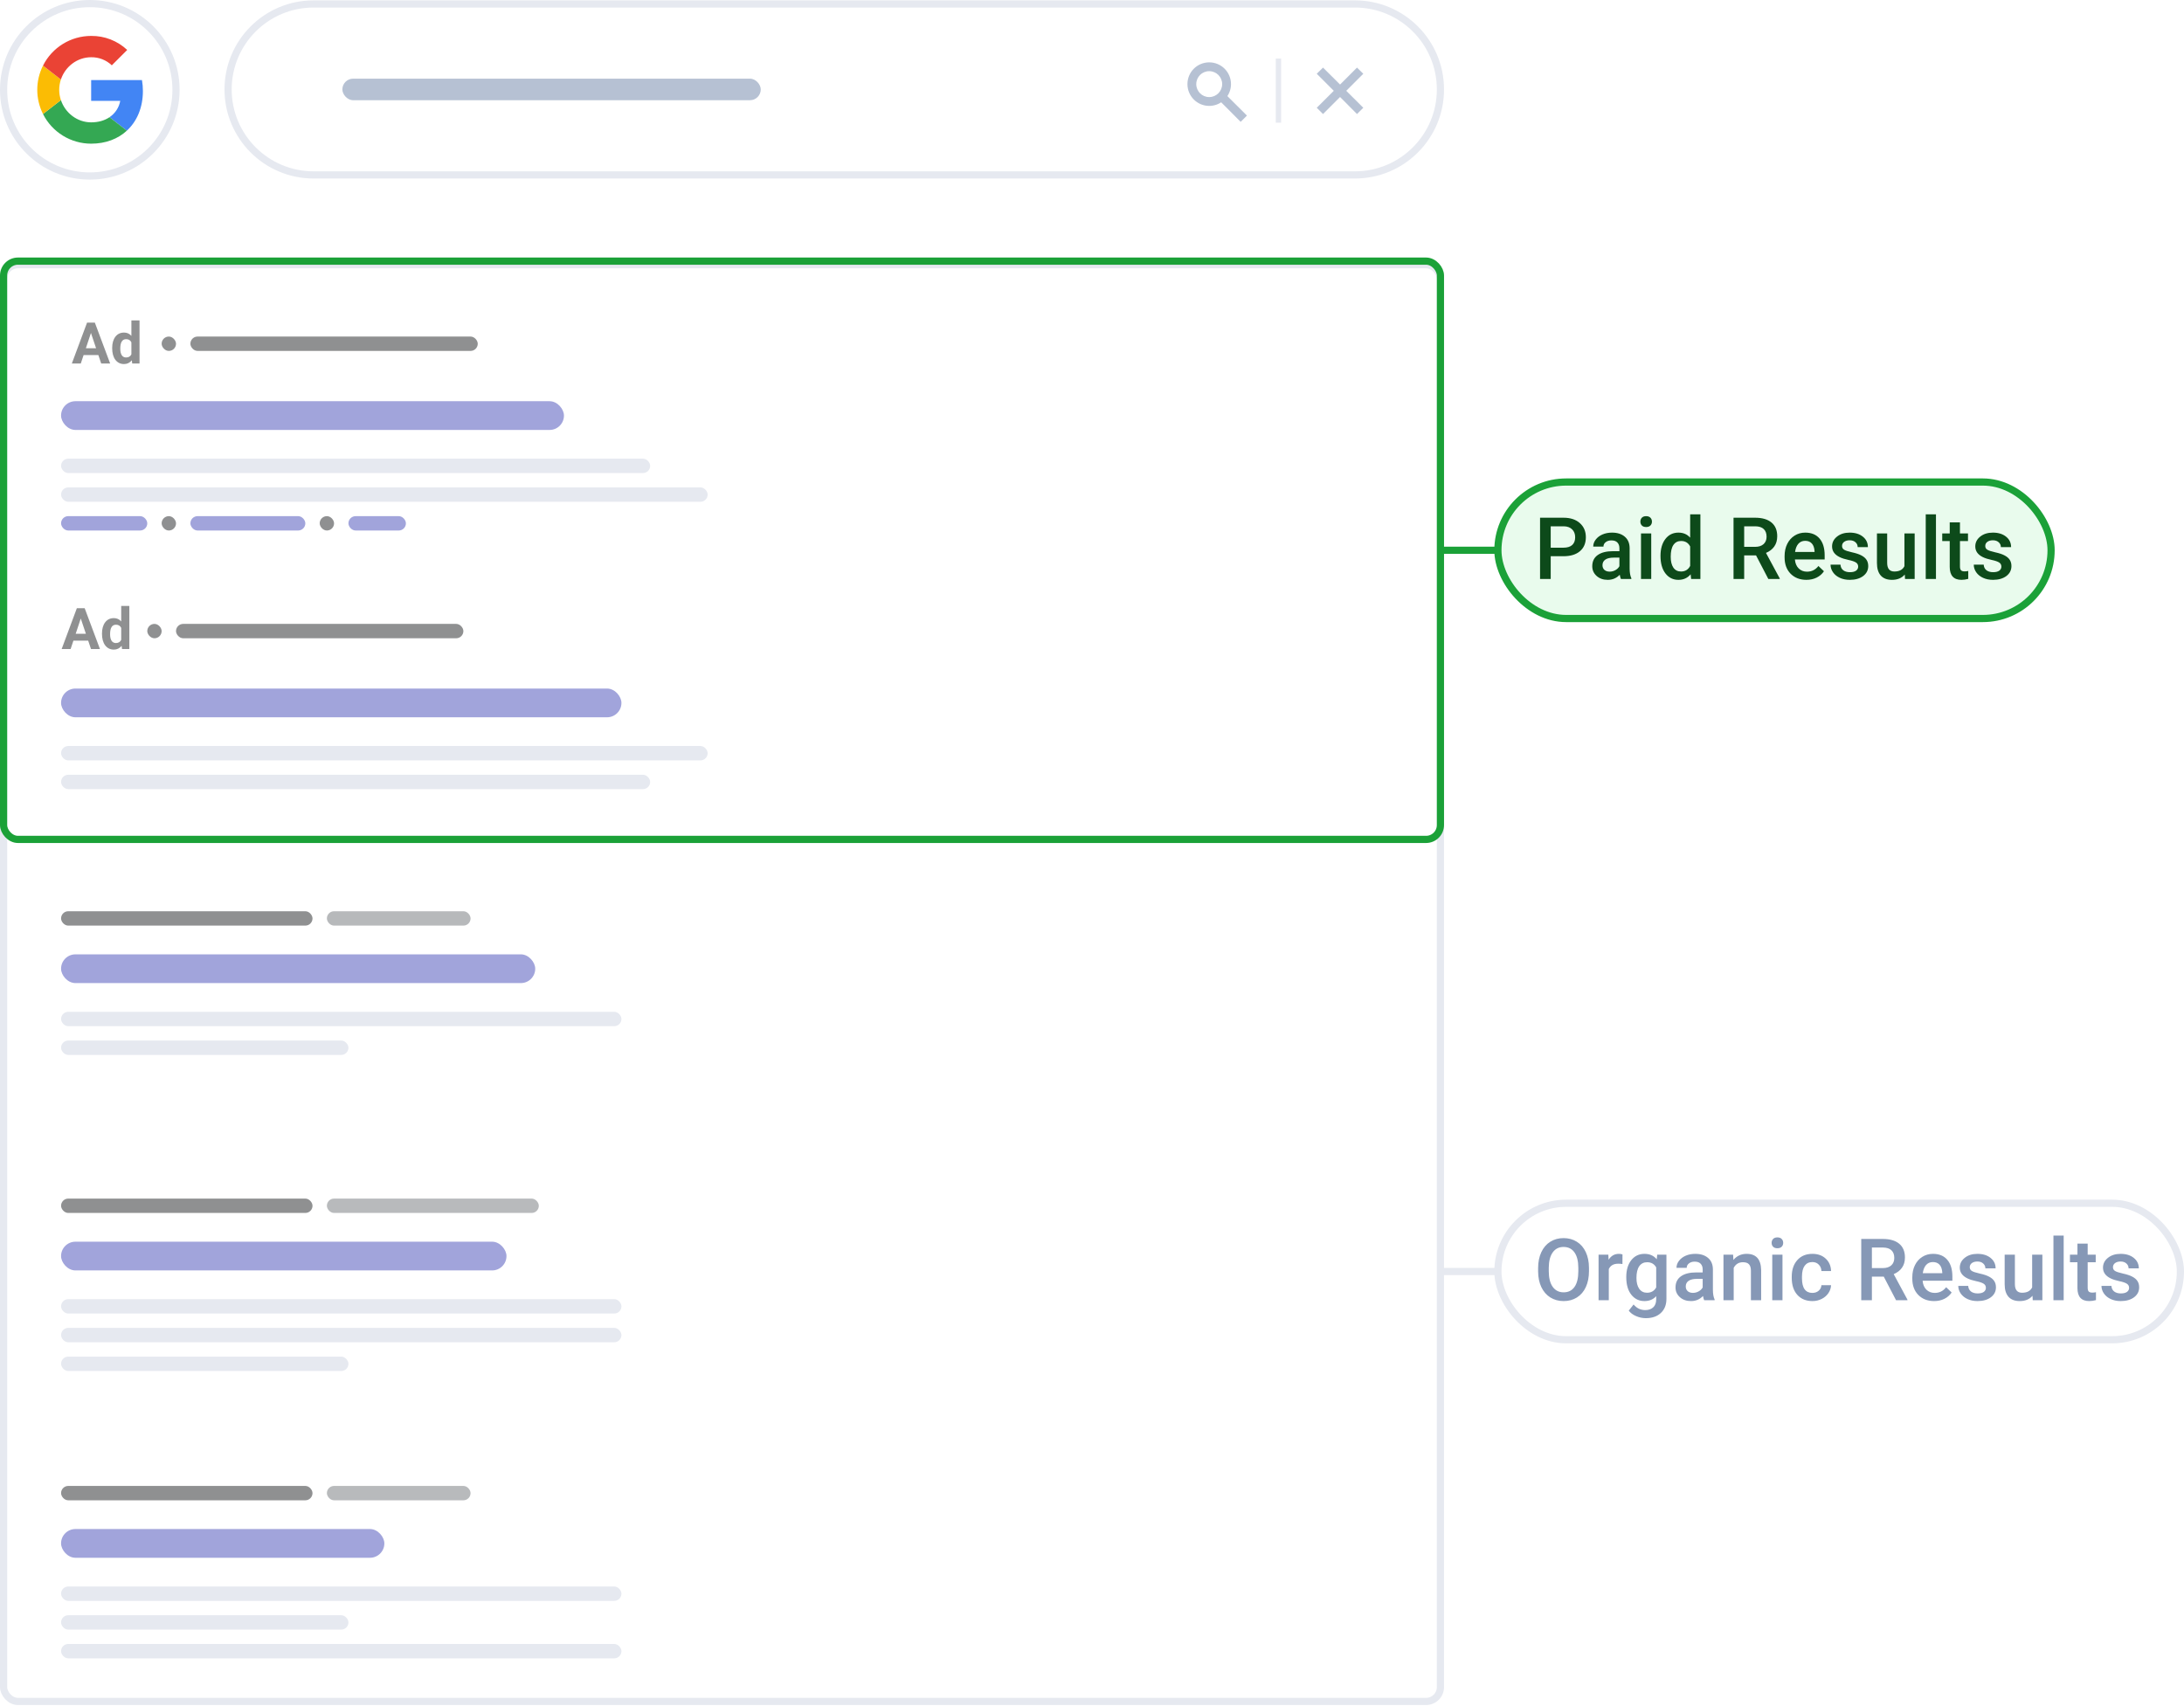 <svg width="608" height="475" viewBox="0 0 608 475" fill="none" xmlns="http://www.w3.org/2000/svg">
<g filter="url(#filter0_i)">
<path d="M1 77.7C1 75.491 2.791 73.7 5 73.7H397C399.209 73.7 401 75.491 401 77.7V153.7H1V77.7Z" fill="white"/>
</g>
<g clip-path="url(#clip0)">
<g clip-path="url(#clip1)">
<g clip-path="url(#clip2)">
<path d="M27.383 98.856H23.273L22.492 101.2H20L24.234 89.825H26.406L30.664 101.2H28.172L27.383 98.856ZM23.906 96.958H26.75L25.32 92.7L23.906 96.958Z" fill="#8F9091"/>
<path d="M31.227 96.911C31.227 95.593 31.521 94.544 32.109 93.763C32.703 92.981 33.513 92.591 34.539 92.591C35.362 92.591 36.042 92.898 36.578 93.513V89.2H38.844V101.2H36.805L36.695 100.302C36.133 101.005 35.409 101.356 34.523 101.356C33.529 101.356 32.729 100.966 32.125 100.185C31.526 99.398 31.227 98.307 31.227 96.911ZM33.484 97.075C33.484 97.867 33.622 98.474 33.898 98.895C34.175 99.317 34.575 99.528 35.102 99.528C35.8 99.528 36.292 99.234 36.578 98.645V95.31C36.297 94.721 35.81 94.427 35.117 94.427C34.029 94.427 33.484 95.31 33.484 97.075Z" fill="#8F9091"/>
</g>
<rect x="45" y="93.7" width="4" height="4" rx="2" fill="#8F9091"/>
<rect x="53" y="93.7" width="80" height="4" rx="2" fill="#8F9091"/>
</g>
<rect x="17" y="111.7" width="140" height="8" rx="4" fill="#A1A4DB"/>
<g clip-path="url(#clip3)">
<rect x="17" y="127.7" width="164" height="4" rx="2" fill="#E6E9F0"/>
<rect x="17" y="135.7" width="180" height="4" rx="2" fill="#E6E9F0"/>
<rect x="17" y="143.7" width="24" height="4" rx="2" fill="#A1A4DB"/>
<rect x="45" y="143.7" width="4" height="4" rx="2" fill="#8F9091"/>
<rect x="53" y="143.7" width="32" height="4" rx="2" fill="#A1A4DB"/>
<rect x="89" y="143.7" width="4" height="4" rx="2" fill="#8F9091"/>
<rect x="97" y="143.7" width="16" height="4" rx="2" fill="#A1A4DB"/>
</g>
</g>
<g filter="url(#filter1_i)">
<rect x="1" y="153.7" width="400" height="80" fill="white"/>
</g>
<g clip-path="url(#clip4)">
<g clip-path="url(#clip5)">
<g clip-path="url(#clip6)">
<g clip-path="url(#clip7)">
<path d="M24.547 178.356H20.438L19.656 180.7H17.164L21.398 169.325H23.57L27.828 180.7H25.336L24.547 178.356ZM21.07 176.458H23.914L22.484 172.2L21.07 176.458ZM28.391 176.411C28.391 175.093 28.685 174.044 29.273 173.263C29.867 172.481 30.677 172.091 31.703 172.091C32.526 172.091 33.206 172.398 33.742 173.013V168.7H36.008V180.7H33.969L33.859 179.802C33.297 180.505 32.573 180.856 31.688 180.856C30.693 180.856 29.893 180.466 29.289 179.685C28.69 178.898 28.391 177.807 28.391 176.411ZM30.648 176.575C30.648 177.367 30.787 177.974 31.062 178.396C31.338 178.817 31.74 179.028 32.266 179.028C32.964 179.028 33.456 178.734 33.742 178.146V174.81C33.461 174.221 32.974 173.927 32.281 173.927C31.193 173.927 30.648 174.81 30.648 176.575Z" fill="#8F9091"/>
</g>
</g>
<rect x="41" y="173.7" width="4" height="4" rx="2" fill="#8F9091"/>
<rect x="49" y="173.7" width="80" height="4" rx="2" fill="#8F9091"/>
</g>
<rect x="17" y="191.7" width="156" height="8" rx="4" fill="#A1A4DB"/>
<g clip-path="url(#clip8)">
<rect x="17" y="207.7" width="180" height="4" rx="2" fill="#E6E9F0"/>
<rect x="17" y="215.7" width="164" height="4" rx="2" fill="#E6E9F0"/>
</g>
</g>
<g filter="url(#filter2_i)">
<rect x="1" y="233.7" width="400" height="80" fill="white"/>
</g>
<g clip-path="url(#clip9)">
<g clip-path="url(#clip10)">
<rect x="17" y="253.7" width="70" height="4" rx="2" fill="#8F9091"/>
<rect x="91" y="253.7" width="40" height="4" rx="2" fill="#717579" fill-opacity="0.5"/>
</g>
<rect x="17" y="265.7" width="132" height="8" rx="4" fill="#A1A4DB"/>
<g clip-path="url(#clip11)">
<rect x="17" y="281.7" width="156" height="4" rx="2" fill="#E6E9F0"/>
<rect x="17" y="289.7" width="80" height="4" rx="2" fill="#E6E9F0"/>
</g>
</g>
<g filter="url(#filter3_i)">
<rect x="1" y="313.7" width="400" height="80" fill="white"/>
</g>
<g clip-path="url(#clip12)">
<g clip-path="url(#clip13)">
<rect x="17" y="333.7" width="70" height="4" rx="2" fill="#8F9091"/>
<rect x="91" y="333.7" width="59" height="4" rx="2" fill="#B8BABC"/>
</g>
<rect x="17" y="345.7" width="124" height="8" rx="4" fill="#A1A4DB"/>
<g clip-path="url(#clip14)">
<rect x="17" y="361.7" width="156" height="4" rx="2" fill="#E6E9F0"/>
<rect x="17" y="369.7" width="156" height="4" rx="2" fill="#E6E9F0"/>
<rect x="17" y="377.7" width="80" height="4" rx="2" fill="#E6E9F0"/>
</g>
</g>
<g filter="url(#filter4_i)">
<path d="M1 393.7H401V469.7C401 471.909 399.209 473.7 397 473.7H5C2.791 473.7 1 471.909 1 469.7V393.7Z" fill="white"/>
</g>
<g clip-path="url(#clip15)">
<g clip-path="url(#clip16)">
<rect x="17" y="413.7" width="70" height="4" rx="2" fill="#8F9091"/>
<rect x="91" y="413.7" width="40" height="4" rx="2" fill="#B8BABC"/>
</g>
<rect x="17" y="425.7" width="90" height="8" rx="4" fill="#A1A4DB"/>
<g clip-path="url(#clip17)">
<rect x="17" y="441.7" width="156" height="4" rx="2" fill="#E6E9F0"/>
<rect x="17" y="449.7" width="80" height="4" rx="2" fill="#E6E9F0"/>
<rect x="17" y="457.7" width="156" height="4" rx="2" fill="#E6E9F0"/>
</g>
</g>
<rect x="1" y="73.7" width="400" height="400" rx="4" stroke="#E6E9F0" stroke-width="2"/>
<path d="M63.5 24.9C63.5 11.756 74.156 1.1 87.3 1.1H377.2C390.344 1.1 401 11.756 401 24.9V24.9C401 38.044 390.344 48.7 377.2 48.7H87.3C74.156 48.7 63.5 38.044 63.5 24.9V24.9Z" fill="white" stroke="#E6E9F0" stroke-width="2"/>
<rect x="95.311" y="21.9" width="116.474" height="6" rx="3" fill="#B6C1D3"/>
<path d="M346.45 32.18L341.057 26.806C341.783 25.858 342.21 24.686 342.21 23.422C342.21 20.335 339.719 17.844 336.632 17.844C333.546 17.844 331.054 20.335 331.054 23.422C331.054 26.49 333.546 29 336.632 29C337.896 29 339.068 28.573 340.016 27.847L345.39 33.24L346.45 32.18ZM332.541 23.422C332.541 21.154 334.364 19.331 336.632 19.331C338.882 19.331 340.723 21.154 340.723 23.422C340.723 25.672 338.882 27.513 336.632 27.513C334.364 27.513 332.541 25.672 332.541 23.422Z" fill="#B6C1D3"/>
<path d="M346.45 32.18L346.792 32.522L347.134 32.179L346.791 31.837L346.45 32.18ZM341.057 26.806L340.673 26.512L340.416 26.849L340.716 27.149L341.057 26.806ZM340.016 27.847L340.359 27.506L340.059 27.206L339.722 27.463L340.016 27.847ZM345.39 33.24L345.047 33.581L345.389 33.924L345.732 33.581L345.39 33.24ZM346.791 31.837L341.399 26.464L340.716 27.149L346.108 32.522L346.791 31.837ZM341.442 27.1C342.228 26.071 342.694 24.798 342.694 23.422H341.727C341.727 24.575 341.337 25.644 340.673 26.512L341.442 27.1ZM342.694 23.422C342.694 20.068 339.986 17.36 336.632 17.36V18.328C339.452 18.328 341.727 20.603 341.727 23.422H342.694ZM336.632 17.36C333.278 17.36 330.57 20.068 330.57 23.422H331.538C331.538 20.603 333.813 18.328 336.632 18.328V17.36ZM330.57 23.422C330.57 26.756 333.277 29.484 336.632 29.484V28.517C333.814 28.517 331.538 26.224 331.538 23.422H330.57ZM336.632 29.484C338.008 29.484 339.281 29.018 340.31 28.232L339.722 27.463C338.854 28.127 337.785 28.517 336.632 28.517V29.484ZM339.674 28.189L345.047 33.581L345.732 32.898L340.359 27.506L339.674 28.189ZM345.732 33.581L346.792 32.522L346.108 31.838L345.048 32.898L345.732 33.581ZM333.025 23.422C333.025 21.421 334.631 19.815 336.632 19.815V18.848C334.097 18.848 332.058 20.887 332.058 23.422H333.025ZM336.632 19.815C338.616 19.815 340.239 21.422 340.239 23.422H341.206C341.206 20.885 339.148 18.848 336.632 18.848V19.815ZM340.239 23.422C340.239 25.405 338.615 27.029 336.632 27.029V27.996C339.149 27.996 341.206 25.939 341.206 23.422H340.239ZM336.632 27.029C334.632 27.029 333.025 25.406 333.025 23.422H332.058C332.058 25.938 334.095 27.996 336.632 27.996V27.029Z" fill="#B6C1D3"/>
<rect x="355.161" y="16.307" width="1.488" height="17.85" fill="#E6E9F0"/>
<path d="M378.84 20.54L377.78 19.499L373.057 24.222L368.316 19.499L367.256 20.54L371.997 25.281L367.256 30.004L368.316 31.064L373.057 26.323L377.78 31.064L378.84 30.004L374.099 25.281L378.84 20.54Z" fill="#B6C1D3"/>
<path d="M378.84 20.54L379.182 20.882L379.527 20.537L379.179 20.195L378.84 20.54ZM377.78 19.499L378.119 19.154L377.777 18.818L377.438 19.157L377.78 19.499ZM373.057 24.222L372.716 24.564L373.058 24.905L373.399 24.564L373.057 24.222ZM368.316 19.499L368.657 19.156L368.318 18.819L367.977 19.154L368.316 19.499ZM367.256 20.54L366.917 20.195L366.569 20.537L366.914 20.882L367.256 20.54ZM371.997 25.281L372.339 25.624L372.682 25.282L372.339 24.939L371.997 25.281ZM367.256 30.004L366.915 29.662L366.571 30.004L366.914 30.346L367.256 30.004ZM368.316 31.064L367.974 31.406L368.316 31.748L368.658 31.406L368.316 31.064ZM373.057 26.323L373.4 25.981L373.058 25.638L372.715 25.981L373.057 26.323ZM377.78 31.064L377.437 31.405L377.779 31.749L378.122 31.406L377.78 31.064ZM378.84 30.004L379.182 30.346L379.525 30.004L379.181 29.662L378.84 30.004ZM374.099 25.281L373.757 24.939L373.414 25.282L373.757 25.624L374.099 25.281ZM379.179 20.195L378.119 19.154L377.441 19.844L378.501 20.885L379.179 20.195ZM377.438 19.157L372.715 23.88L373.399 24.564L378.122 19.841L377.438 19.157ZM373.399 23.879L368.657 19.156L367.975 19.841L372.716 24.564L373.399 23.879ZM367.977 19.154L366.917 20.195L367.595 20.885L368.655 19.844L367.977 19.154ZM366.914 20.882L371.656 25.623L372.339 24.939L367.598 20.198L366.914 20.882ZM371.656 24.939L366.915 29.662L367.597 30.347L372.339 25.624L371.656 24.939ZM366.914 30.346L367.974 31.406L368.658 30.722L367.598 29.662L366.914 30.346ZM368.658 31.406L373.399 26.665L372.715 25.981L367.974 30.722L368.658 31.406ZM372.715 26.664L377.437 31.405L378.123 30.723L373.4 25.981L372.715 26.664ZM378.122 31.406L379.182 30.346L378.498 29.662L377.438 30.722L378.122 31.406ZM379.181 29.662L374.44 24.939L373.757 25.624L378.499 30.347L379.181 29.662ZM374.441 25.623L379.182 20.882L378.498 20.198L373.757 24.939L374.441 25.623Z" fill="#B6C1D3"/>
<path d="M1 25C1 11.745 11.745 1 25 1V1C38.255 1 49 11.745 49 25V25C49 38.255 38.255 49 25 49V49C11.745 49 1 38.255 1 25V25Z" fill="white"/>
<path d="M39.523 22.297H25.375V28.073H33.476C33.14 29.936 32.06 31.584 30.478 32.631V32.637C30.478 32.637 30.484 32.637 30.484 32.631L35.312 36.379C38.15 33.767 39.782 29.909 39.782 25.345C39.782 24.326 39.699 23.3 39.523 22.297Z" fill="#4285F4"/>
<path d="M30.484 32.631C29.139 33.546 27.403 34.064 25.38 34.064C21.467 34.064 18.149 31.424 16.959 27.875H16.953L11.971 31.738C14.517 36.803 19.703 40 25.375 40C29.42 40 32.831 38.672 35.317 36.379L30.484 32.631Z" fill="#34A853"/>
<path d="M11.971 18.268C9.843 22.506 9.843 27.5 11.971 31.738L16.953 27.875C16.325 26.012 16.325 23.994 16.953 22.132L11.971 18.268Z" fill="#FBBC04"/>
<path d="M25.375 15.937C27.513 15.904 29.58 16.709 31.128 18.186L35.411 13.903C32.699 11.357 29.1 9.957 25.375 10.001C19.703 10.001 14.517 13.198 11.971 18.268L16.953 22.132C18.138 18.577 21.461 15.937 25.375 15.937Z" fill="#EA4335"/>
<path d="M25 48C12.297 48 2 37.703 2 25H0C0 38.807 11.193 50 25 50V48ZM48 25C48 37.703 37.703 48 25 48V50C38.807 50 50 38.807 50 25H48ZM25 2C37.703 2 48 12.297 48 25H50C50 11.193 38.807 0 25 0V2ZM25 0C11.193 0 0 11.193 0 25H2C2 12.297 12.297 2 25 2V0Z" fill="#E6E9F0"/>
<rect x="1" y="72.7" width="400" height="161" rx="4" stroke="#1BA138" stroke-width="2"/>
<path d="M417 153.2H401" stroke="#1BA138" stroke-width="2"/>
<path d="M417 354H401" stroke="#E6E9F0" stroke-width="2"/>
<rect x="417" y="134.2" width="154" height="38" rx="19" fill="#E9FBED"/>
<path d="M431.699 154.86V161.2H428.734V144.138H435.262C437.168 144.138 438.68 144.634 439.797 145.626C440.922 146.618 441.484 147.931 441.484 149.563C441.484 151.235 440.934 152.536 439.832 153.466C438.738 154.396 437.203 154.86 435.227 154.86H431.699ZM431.699 152.481H435.262C436.316 152.481 437.121 152.235 437.676 151.743C438.23 151.243 438.508 150.524 438.508 149.587C438.508 148.665 438.227 147.931 437.664 147.384C437.102 146.829 436.328 146.544 435.344 146.528H431.699V152.481ZM451.246 161.2C451.121 160.958 451.012 160.563 450.918 160.017C450.012 160.962 448.902 161.435 447.59 161.435C446.316 161.435 445.277 161.071 444.473 160.345C443.668 159.618 443.266 158.72 443.266 157.649C443.266 156.298 443.766 155.263 444.766 154.544C445.773 153.817 447.211 153.454 449.078 153.454H450.824V152.622C450.824 151.966 450.641 151.442 450.273 151.052C449.906 150.653 449.348 150.454 448.598 150.454C447.949 150.454 447.418 150.618 447.004 150.946C446.59 151.267 446.383 151.677 446.383 152.177H443.535C443.535 151.481 443.766 150.833 444.227 150.231C444.688 149.622 445.312 149.146 446.102 148.802C446.898 148.458 447.785 148.286 448.762 148.286C450.246 148.286 451.43 148.661 452.312 149.411C453.195 150.153 453.648 151.2 453.672 152.552V158.271C453.672 159.411 453.832 160.321 454.152 161.001V161.2H451.246ZM448.117 159.149C448.68 159.149 449.207 159.013 449.699 158.739C450.199 158.466 450.574 158.099 450.824 157.638V155.247H449.289C448.234 155.247 447.441 155.431 446.91 155.798C446.379 156.165 446.113 156.685 446.113 157.356C446.113 157.903 446.293 158.341 446.652 158.669C447.02 158.989 447.508 159.149 448.117 159.149ZM459.684 161.2H456.836V148.521H459.684V161.2ZM456.66 145.228C456.66 144.79 456.797 144.427 457.07 144.138C457.352 143.849 457.75 143.704 458.266 143.704C458.781 143.704 459.18 143.849 459.461 144.138C459.742 144.427 459.883 144.79 459.883 145.228C459.883 145.657 459.742 146.017 459.461 146.306C459.18 146.587 458.781 146.728 458.266 146.728C457.75 146.728 457.352 146.587 457.07 146.306C456.797 146.017 456.66 145.657 456.66 145.228ZM462.262 154.767C462.262 152.813 462.715 151.247 463.621 150.067C464.527 148.88 465.742 148.286 467.266 148.286C468.609 148.286 469.695 148.755 470.523 149.692V143.2H473.371V161.2H470.793L470.652 159.888C469.801 160.919 468.664 161.435 467.242 161.435C465.758 161.435 464.555 160.837 463.633 159.642C462.719 158.446 462.262 156.821 462.262 154.767ZM465.109 155.013C465.109 156.302 465.355 157.31 465.848 158.036C466.348 158.755 467.055 159.114 467.969 159.114C469.133 159.114 469.984 158.595 470.523 157.556V152.142C470 151.126 469.156 150.618 467.992 150.618C467.07 150.618 466.359 150.985 465.859 151.72C465.359 152.446 465.109 153.544 465.109 155.013ZM488.863 154.626H485.559V161.2H482.594V144.138H488.594C490.562 144.138 492.082 144.579 493.152 145.462C494.223 146.345 494.758 147.622 494.758 149.294C494.758 150.435 494.48 151.392 493.926 152.165C493.379 152.931 492.613 153.521 491.629 153.935L495.461 161.048V161.2H492.285L488.863 154.626ZM485.559 152.247H488.605C489.605 152.247 490.387 151.997 490.949 151.497C491.512 150.989 491.793 150.298 491.793 149.423C491.793 148.509 491.531 147.802 491.008 147.302C490.492 146.802 489.719 146.544 488.688 146.528H485.559V152.247ZM502.879 161.435C501.074 161.435 499.609 160.868 498.484 159.735C497.367 158.595 496.809 157.079 496.809 155.188V154.837C496.809 153.571 497.051 152.442 497.535 151.45C498.027 150.45 498.715 149.673 499.598 149.118C500.48 148.563 501.465 148.286 502.551 148.286C504.277 148.286 505.609 148.837 506.547 149.938C507.492 151.04 507.965 152.599 507.965 154.614V155.763H499.68C499.766 156.81 500.113 157.638 500.723 158.247C501.34 158.856 502.113 159.161 503.043 159.161C504.348 159.161 505.41 158.634 506.23 157.579L507.766 159.044C507.258 159.802 506.578 160.392 505.727 160.813C504.883 161.228 503.934 161.435 502.879 161.435ZM502.539 150.571C501.758 150.571 501.125 150.845 500.641 151.392C500.164 151.938 499.859 152.7 499.727 153.677H505.152V153.466C505.09 152.513 504.836 151.794 504.391 151.31C503.945 150.817 503.328 150.571 502.539 150.571ZM517.293 157.755C517.293 157.247 517.082 156.86 516.66 156.595C516.246 156.329 515.555 156.095 514.586 155.892C513.617 155.688 512.809 155.431 512.16 155.118C510.738 154.431 510.027 153.435 510.027 152.13C510.027 151.036 510.488 150.122 511.41 149.388C512.332 148.653 513.504 148.286 514.926 148.286C516.441 148.286 517.664 148.661 518.594 149.411C519.531 150.161 520 151.134 520 152.329H517.152C517.152 151.782 516.949 151.329 516.543 150.97C516.137 150.603 515.598 150.419 514.926 150.419C514.301 150.419 513.789 150.563 513.391 150.853C513 151.142 512.805 151.528 512.805 152.013C512.805 152.45 512.988 152.79 513.355 153.032C513.723 153.274 514.465 153.521 515.582 153.771C516.699 154.013 517.574 154.306 518.207 154.649C518.848 154.985 519.32 155.392 519.625 155.868C519.938 156.345 520.094 156.923 520.094 157.603C520.094 158.743 519.621 159.669 518.676 160.38C517.73 161.083 516.492 161.435 514.961 161.435C513.922 161.435 512.996 161.247 512.184 160.872C511.371 160.497 510.738 159.981 510.285 159.325C509.832 158.669 509.605 157.962 509.605 157.204H512.371C512.41 157.876 512.664 158.396 513.133 158.763C513.602 159.122 514.223 159.302 514.996 159.302C515.746 159.302 516.316 159.161 516.707 158.88C517.098 158.591 517.293 158.216 517.293 157.755ZM530.266 159.958C529.43 160.942 528.242 161.435 526.703 161.435C525.328 161.435 524.285 161.032 523.574 160.228C522.871 159.423 522.52 158.259 522.52 156.735V148.521H525.367V156.7C525.367 158.31 526.035 159.114 527.371 159.114C528.754 159.114 529.688 158.618 530.172 157.626V148.521H533.02V161.2H530.336L530.266 159.958ZM538.949 161.2H536.102V143.2H538.949V161.2ZM545.629 145.438V148.521H547.867V150.63H545.629V157.708C545.629 158.192 545.723 158.544 545.91 158.763C546.105 158.974 546.449 159.079 546.941 159.079C547.27 159.079 547.602 159.04 547.938 158.962V161.165C547.289 161.345 546.664 161.435 546.062 161.435C543.875 161.435 542.781 160.228 542.781 157.813V150.63H540.695V148.521H542.781V145.438H545.629ZM557.16 157.755C557.16 157.247 556.949 156.86 556.527 156.595C556.113 156.329 555.422 156.095 554.453 155.892C553.484 155.688 552.676 155.431 552.027 155.118C550.605 154.431 549.895 153.435 549.895 152.13C549.895 151.036 550.355 150.122 551.277 149.388C552.199 148.653 553.371 148.286 554.793 148.286C556.309 148.286 557.531 148.661 558.461 149.411C559.398 150.161 559.867 151.134 559.867 152.329H557.02C557.02 151.782 556.816 151.329 556.41 150.97C556.004 150.603 555.465 150.419 554.793 150.419C554.168 150.419 553.656 150.563 553.258 150.853C552.867 151.142 552.672 151.528 552.672 152.013C552.672 152.45 552.855 152.79 553.223 153.032C553.59 153.274 554.332 153.521 555.449 153.771C556.566 154.013 557.441 154.306 558.074 154.649C558.715 154.985 559.188 155.392 559.492 155.868C559.805 156.345 559.961 156.923 559.961 157.603C559.961 158.743 559.488 159.669 558.543 160.38C557.598 161.083 556.359 161.435 554.828 161.435C553.789 161.435 552.863 161.247 552.051 160.872C551.238 160.497 550.605 159.981 550.152 159.325C549.699 158.669 549.473 157.962 549.473 157.204H552.238C552.277 157.876 552.531 158.396 553 158.763C553.469 159.122 554.09 159.302 554.863 159.302C555.613 159.302 556.184 159.161 556.574 158.88C556.965 158.591 557.16 158.216 557.16 157.755Z" fill="#0D4A1A"/>
<rect x="417" y="134.2" width="154" height="38" rx="19" stroke="#1BA138" stroke-width="2"/>
<rect x="417" y="335" width="190" height="38" rx="19" fill="white"/>
<path d="M442.352 353.914C442.352 355.586 442.062 357.055 441.484 358.32C440.906 359.578 440.078 360.547 439 361.227C437.93 361.898 436.695 362.234 435.297 362.234C433.914 362.234 432.68 361.898 431.594 361.227C430.516 360.547 429.68 359.582 429.086 358.332C428.5 357.082 428.203 355.641 428.195 354.008V353.047C428.195 351.383 428.488 349.914 429.074 348.641C429.668 347.367 430.5 346.395 431.57 345.723C432.648 345.043 433.883 344.703 435.273 344.703C436.664 344.703 437.895 345.039 438.965 345.711C440.043 346.375 440.875 347.336 441.461 348.594C442.047 349.844 442.344 351.301 442.352 352.965V353.914ZM439.387 353.023C439.387 351.133 439.027 349.684 438.309 348.676C437.598 347.668 436.586 347.164 435.273 347.164C433.992 347.164 432.988 347.668 432.262 348.676C431.543 349.676 431.176 351.094 431.16 352.93V353.914C431.16 355.789 431.523 357.238 432.25 358.262C432.984 359.285 434 359.797 435.297 359.797C436.609 359.797 437.617 359.297 438.32 358.297C439.031 357.297 439.387 355.836 439.387 353.914V353.023ZM451.668 351.922C451.293 351.859 450.906 351.828 450.508 351.828C449.203 351.828 448.324 352.328 447.871 353.328V362H445.023V349.32H447.742L447.812 350.738C448.5 349.637 449.453 349.086 450.672 349.086C451.078 349.086 451.414 349.141 451.68 349.25L451.668 351.922ZM452.734 355.566C452.734 353.598 453.195 352.027 454.117 350.855C455.047 349.676 456.277 349.086 457.809 349.086C459.254 349.086 460.391 349.59 461.219 350.598L461.348 349.32H463.914V361.613C463.914 363.277 463.395 364.59 462.355 365.551C461.324 366.512 459.93 366.992 458.172 366.992C457.242 366.992 456.332 366.797 455.441 366.406C454.559 366.023 453.887 365.52 453.426 364.895L454.773 363.184C455.648 364.223 456.727 364.742 458.008 364.742C458.953 364.742 459.699 364.484 460.246 363.969C460.793 363.461 461.066 362.711 461.066 361.719V360.863C460.246 361.777 459.152 362.234 457.785 362.234C456.301 362.234 455.086 361.645 454.141 360.465C453.203 359.285 452.734 357.652 452.734 355.566ZM455.57 355.812C455.57 357.086 455.828 358.09 456.344 358.824C456.867 359.551 457.59 359.914 458.512 359.914C459.66 359.914 460.512 359.422 461.066 358.438V352.859C460.527 351.898 459.684 351.418 458.535 351.418C457.598 351.418 456.867 351.789 456.344 352.531C455.828 353.273 455.57 354.367 455.57 355.812ZM474.426 362C474.301 361.758 474.191 361.363 474.098 360.816C473.191 361.762 472.082 362.234 470.77 362.234C469.496 362.234 468.457 361.871 467.652 361.145C466.848 360.418 466.445 359.52 466.445 358.449C466.445 357.098 466.945 356.062 467.945 355.344C468.953 354.617 470.391 354.254 472.258 354.254H474.004V353.422C474.004 352.766 473.82 352.242 473.453 351.852C473.086 351.453 472.527 351.254 471.777 351.254C471.129 351.254 470.598 351.418 470.184 351.746C469.77 352.066 469.562 352.477 469.562 352.977H466.715C466.715 352.281 466.945 351.633 467.406 351.031C467.867 350.422 468.492 349.945 469.281 349.602C470.078 349.258 470.965 349.086 471.941 349.086C473.426 349.086 474.609 349.461 475.492 350.211C476.375 350.953 476.828 352 476.852 353.352V359.07C476.852 360.211 477.012 361.121 477.332 361.801V362H474.426ZM471.297 359.949C471.859 359.949 472.387 359.812 472.879 359.539C473.379 359.266 473.754 358.898 474.004 358.438V356.047H472.469C471.414 356.047 470.621 356.23 470.09 356.598C469.559 356.965 469.293 357.484 469.293 358.156C469.293 358.703 469.473 359.141 469.832 359.469C470.199 359.789 470.688 359.949 471.297 359.949ZM482.477 349.32L482.559 350.785C483.496 349.652 484.727 349.086 486.25 349.086C488.891 349.086 490.234 350.598 490.281 353.621V362H487.434V353.785C487.434 352.98 487.258 352.387 486.906 352.004C486.562 351.613 485.996 351.418 485.207 351.418C484.059 351.418 483.203 351.938 482.641 352.977V362H479.793V349.32H482.477ZM496.223 362H493.375V349.32H496.223V362ZM493.199 346.027C493.199 345.59 493.336 345.227 493.609 344.938C493.891 344.648 494.289 344.504 494.805 344.504C495.32 344.504 495.719 344.648 496 344.938C496.281 345.227 496.422 345.59 496.422 346.027C496.422 346.457 496.281 346.816 496 347.105C495.719 347.387 495.32 347.527 494.805 347.527C494.289 347.527 493.891 347.387 493.609 347.105C493.336 346.816 493.199 346.457 493.199 346.027ZM504.543 359.961C505.254 359.961 505.844 359.754 506.312 359.34C506.781 358.926 507.031 358.414 507.062 357.805H509.746C509.715 358.594 509.469 359.332 509.008 360.02C508.547 360.699 507.922 361.238 507.133 361.637C506.344 362.035 505.492 362.234 504.578 362.234C502.805 362.234 501.398 361.66 500.359 360.512C499.32 359.363 498.801 357.777 498.801 355.754V355.461C498.801 353.531 499.316 351.988 500.348 350.832C501.379 349.668 502.785 349.086 504.566 349.086C506.074 349.086 507.301 349.527 508.246 350.41C509.199 351.285 509.699 352.438 509.746 353.867H507.062C507.031 353.141 506.781 352.543 506.312 352.074C505.852 351.605 505.262 351.371 504.543 351.371C503.621 351.371 502.91 351.707 502.41 352.379C501.91 353.043 501.656 354.055 501.648 355.414V355.871C501.648 357.246 501.895 358.273 502.387 358.953C502.887 359.625 503.605 359.961 504.543 359.961ZM524.418 355.426H521.113V362H518.148V344.938H524.148C526.117 344.938 527.637 345.379 528.707 346.262C529.777 347.145 530.312 348.422 530.312 350.094C530.312 351.234 530.035 352.191 529.48 352.965C528.934 353.73 528.168 354.32 527.184 354.734L531.016 361.848V362H527.84L524.418 355.426ZM521.113 353.047H524.16C525.16 353.047 525.941 352.797 526.504 352.297C527.066 351.789 527.348 351.098 527.348 350.223C527.348 349.309 527.086 348.602 526.562 348.102C526.047 347.602 525.273 347.344 524.242 347.328H521.113V353.047ZM538.434 362.234C536.629 362.234 535.164 361.668 534.039 360.535C532.922 359.395 532.363 357.879 532.363 355.988V355.637C532.363 354.371 532.605 353.242 533.09 352.25C533.582 351.25 534.27 350.473 535.152 349.918C536.035 349.363 537.02 349.086 538.105 349.086C539.832 349.086 541.164 349.637 542.102 350.738C543.047 351.84 543.52 353.398 543.52 355.414V356.562H535.234C535.32 357.609 535.668 358.438 536.277 359.047C536.895 359.656 537.668 359.961 538.598 359.961C539.902 359.961 540.965 359.434 541.785 358.379L543.32 359.844C542.812 360.602 542.133 361.191 541.281 361.613C540.438 362.027 539.488 362.234 538.434 362.234ZM538.094 351.371C537.312 351.371 536.68 351.645 536.195 352.191C535.719 352.738 535.414 353.5 535.281 354.477H540.707V354.266C540.645 353.312 540.391 352.594 539.945 352.109C539.5 351.617 538.883 351.371 538.094 351.371ZM552.848 358.555C552.848 358.047 552.637 357.66 552.215 357.395C551.801 357.129 551.109 356.895 550.141 356.691C549.172 356.488 548.363 356.23 547.715 355.918C546.293 355.23 545.582 354.234 545.582 352.93C545.582 351.836 546.043 350.922 546.965 350.188C547.887 349.453 549.059 349.086 550.48 349.086C551.996 349.086 553.219 349.461 554.148 350.211C555.086 350.961 555.555 351.934 555.555 353.129H552.707C552.707 352.582 552.504 352.129 552.098 351.77C551.691 351.402 551.152 351.219 550.48 351.219C549.855 351.219 549.344 351.363 548.945 351.652C548.555 351.941 548.359 352.328 548.359 352.812C548.359 353.25 548.543 353.59 548.91 353.832C549.277 354.074 550.02 354.32 551.137 354.57C552.254 354.812 553.129 355.105 553.762 355.449C554.402 355.785 554.875 356.191 555.18 356.668C555.492 357.145 555.648 357.723 555.648 358.402C555.648 359.543 555.176 360.469 554.23 361.18C553.285 361.883 552.047 362.234 550.516 362.234C549.477 362.234 548.551 362.047 547.738 361.672C546.926 361.297 546.293 360.781 545.84 360.125C545.387 359.469 545.16 358.762 545.16 358.004H547.926C547.965 358.676 548.219 359.195 548.688 359.562C549.156 359.922 549.777 360.102 550.551 360.102C551.301 360.102 551.871 359.961 552.262 359.68C552.652 359.391 552.848 359.016 552.848 358.555ZM565.82 360.758C564.984 361.742 563.797 362.234 562.258 362.234C560.883 362.234 559.84 361.832 559.129 361.027C558.426 360.223 558.074 359.059 558.074 357.535V349.32H560.922V357.5C560.922 359.109 561.59 359.914 562.926 359.914C564.309 359.914 565.242 359.418 565.727 358.426V349.32H568.574V362H565.891L565.82 360.758ZM574.504 362H571.656V344H574.504V362ZM581.184 346.238V349.32H583.422V351.43H581.184V358.508C581.184 358.992 581.277 359.344 581.465 359.562C581.66 359.773 582.004 359.879 582.496 359.879C582.824 359.879 583.156 359.84 583.492 359.762V361.965C582.844 362.145 582.219 362.234 581.617 362.234C579.43 362.234 578.336 361.027 578.336 358.613V351.43H576.25V349.32H578.336V346.238H581.184ZM592.715 358.555C592.715 358.047 592.504 357.66 592.082 357.395C591.668 357.129 590.977 356.895 590.008 356.691C589.039 356.488 588.23 356.23 587.582 355.918C586.16 355.23 585.449 354.234 585.449 352.93C585.449 351.836 585.91 350.922 586.832 350.188C587.754 349.453 588.926 349.086 590.348 349.086C591.863 349.086 593.086 349.461 594.016 350.211C594.953 350.961 595.422 351.934 595.422 353.129H592.574C592.574 352.582 592.371 352.129 591.965 351.77C591.559 351.402 591.02 351.219 590.348 351.219C589.723 351.219 589.211 351.363 588.812 351.652C588.422 351.941 588.227 352.328 588.227 352.812C588.227 353.25 588.41 353.59 588.777 353.832C589.145 354.074 589.887 354.32 591.004 354.57C592.121 354.812 592.996 355.105 593.629 355.449C594.27 355.785 594.742 356.191 595.047 356.668C595.359 357.145 595.516 357.723 595.516 358.402C595.516 359.543 595.043 360.469 594.098 361.18C593.152 361.883 591.914 362.234 590.383 362.234C589.344 362.234 588.418 362.047 587.605 361.672C586.793 361.297 586.16 360.781 585.707 360.125C585.254 359.469 585.027 358.762 585.027 358.004H587.793C587.832 358.676 588.086 359.195 588.555 359.562C589.023 359.922 589.645 360.102 590.418 360.102C591.168 360.102 591.738 359.961 592.129 359.68C592.52 359.391 592.715 359.016 592.715 358.555Z" fill="#8698B6"/>
<rect x="417" y="335" width="190" height="38" rx="19" stroke="#E6E9F0" stroke-width="2"/>
<defs>
<filter id="filter0_i" x="1" y="73.7" width="400" height="80" filterUnits="userSpaceOnUse" color-interpolation-filters="sRGB">
<feFlood flood-opacity="0" result="BackgroundImageFix"/>
<feBlend mode="normal" in="SourceGraphic" in2="BackgroundImageFix" result="shape"/>
<feColorMatrix in="SourceAlpha" type="matrix" values="0 0 0 0 0 0 0 0 0 0 0 0 0 0 0 0 0 0 127 0" result="hardAlpha"/>
<feOffset dy="-2"/>
<feComposite in2="hardAlpha" operator="arithmetic" k2="-1" k3="1"/>
<feColorMatrix type="matrix" values="0 0 0 0 0.961 0 0 0 0 0.969 0 0 0 0 0.976 0 0 0 1 0"/>
<feBlend mode="normal" in2="shape" result="effect1_innerShadow"/>
</filter>
<filter id="filter1_i" x="1" y="153.7" width="400" height="80" filterUnits="userSpaceOnUse" color-interpolation-filters="sRGB">
<feFlood flood-opacity="0" result="BackgroundImageFix"/>
<feBlend mode="normal" in="SourceGraphic" in2="BackgroundImageFix" result="shape"/>
<feColorMatrix in="SourceAlpha" type="matrix" values="0 0 0 0 0 0 0 0 0 0 0 0 0 0 0 0 0 0 127 0" result="hardAlpha"/>
<feOffset dy="-2"/>
<feComposite in2="hardAlpha" operator="arithmetic" k2="-1" k3="1"/>
<feColorMatrix type="matrix" values="0 0 0 0 0.961 0 0 0 0 0.969 0 0 0 0 0.976 0 0 0 1 0"/>
<feBlend mode="normal" in2="shape" result="effect1_innerShadow"/>
</filter>
<filter id="filter2_i" x="1" y="233.7" width="400" height="80" filterUnits="userSpaceOnUse" color-interpolation-filters="sRGB">
<feFlood flood-opacity="0" result="BackgroundImageFix"/>
<feBlend mode="normal" in="SourceGraphic" in2="BackgroundImageFix" result="shape"/>
<feColorMatrix in="SourceAlpha" type="matrix" values="0 0 0 0 0 0 0 0 0 0 0 0 0 0 0 0 0 0 127 0" result="hardAlpha"/>
<feOffset dy="-2"/>
<feComposite in2="hardAlpha" operator="arithmetic" k2="-1" k3="1"/>
<feColorMatrix type="matrix" values="0 0 0 0 0.961 0 0 0 0 0.969 0 0 0 0 0.976 0 0 0 1 0"/>
<feBlend mode="normal" in2="shape" result="effect1_innerShadow"/>
</filter>
<filter id="filter3_i" x="1" y="313.7" width="400" height="80" filterUnits="userSpaceOnUse" color-interpolation-filters="sRGB">
<feFlood flood-opacity="0" result="BackgroundImageFix"/>
<feBlend mode="normal" in="SourceGraphic" in2="BackgroundImageFix" result="shape"/>
<feColorMatrix in="SourceAlpha" type="matrix" values="0 0 0 0 0 0 0 0 0 0 0 0 0 0 0 0 0 0 127 0" result="hardAlpha"/>
<feOffset dy="-2"/>
<feComposite in2="hardAlpha" operator="arithmetic" k2="-1" k3="1"/>
<feColorMatrix type="matrix" values="0 0 0 0 0.961 0 0 0 0 0.969 0 0 0 0 0.976 0 0 0 1 0"/>
<feBlend mode="normal" in2="shape" result="effect1_innerShadow"/>
</filter>
<filter id="filter4_i" x="1" y="393.7" width="400" height="80" filterUnits="userSpaceOnUse" color-interpolation-filters="sRGB">
<feFlood flood-opacity="0" result="BackgroundImageFix"/>
<feBlend mode="normal" in="SourceGraphic" in2="BackgroundImageFix" result="shape"/>
<feColorMatrix in="SourceAlpha" type="matrix" values="0 0 0 0 0 0 0 0 0 0 0 0 0 0 0 0 0 0 127 0" result="hardAlpha"/>
<feOffset dy="-2"/>
<feComposite in2="hardAlpha" operator="arithmetic" k2="-1" k3="1"/>
<feColorMatrix type="matrix" values="0 0 0 0 0.961 0 0 0 0 0.969 0 0 0 0 0.976 0 0 0 1 0"/>
<feBlend mode="normal" in2="shape" result="effect1_innerShadow"/>
</filter>
<clipPath id="clip0">
<rect width="180" height="60" fill="white" transform="translate(17 87.7)"/>
</clipPath>
<clipPath id="clip1">
<rect width="116" height="16" fill="white" transform="translate(17 87.7)"/>
</clipPath>
<clipPath id="clip2">
<rect width="24" height="16" fill="white" transform="translate(17 87.7)"/>
</clipPath>
<clipPath id="clip3">
<rect width="180" height="20" fill="white" transform="translate(17 127.7)"/>
</clipPath>
<clipPath id="clip4">
<rect width="180" height="52" fill="white" transform="translate(17 167.7)"/>
</clipPath>
<clipPath id="clip5">
<rect width="112" height="16" fill="white" transform="translate(17 167.7)"/>
</clipPath>
<clipPath id="clip6">
<rect width="20" height="16" fill="white" transform="translate(17 167.7)"/>
</clipPath>
<clipPath id="clip7">
<rect width="20" height="16" fill="white" transform="translate(17 167.7)"/>
</clipPath>
<clipPath id="clip8">
<rect width="180" height="12" fill="white" transform="translate(17 207.7)"/>
</clipPath>
<clipPath id="clip9">
<rect width="156" height="40" fill="white" transform="translate(17 253.7)"/>
</clipPath>
<clipPath id="clip10">
<rect width="114" height="4" fill="white" transform="translate(17 253.7)"/>
</clipPath>
<clipPath id="clip11">
<rect width="156" height="12" fill="white" transform="translate(17 281.7)"/>
</clipPath>
<clipPath id="clip12">
<rect width="156" height="48" fill="white" transform="translate(17 333.7)"/>
</clipPath>
<clipPath id="clip13">
<rect width="133" height="4" fill="white" transform="translate(17 333.7)"/>
</clipPath>
<clipPath id="clip14">
<rect width="156" height="20" fill="white" transform="translate(17 361.7)"/>
</clipPath>
<clipPath id="clip15">
<rect width="156" height="48" fill="white" transform="translate(17 413.7)"/>
</clipPath>
<clipPath id="clip16">
<rect width="114" height="4" fill="white" transform="translate(17 413.7)"/>
</clipPath>
<clipPath id="clip17">
<rect width="156" height="20" fill="white" transform="translate(17 441.7)"/>
</clipPath>
</defs>
</svg>
